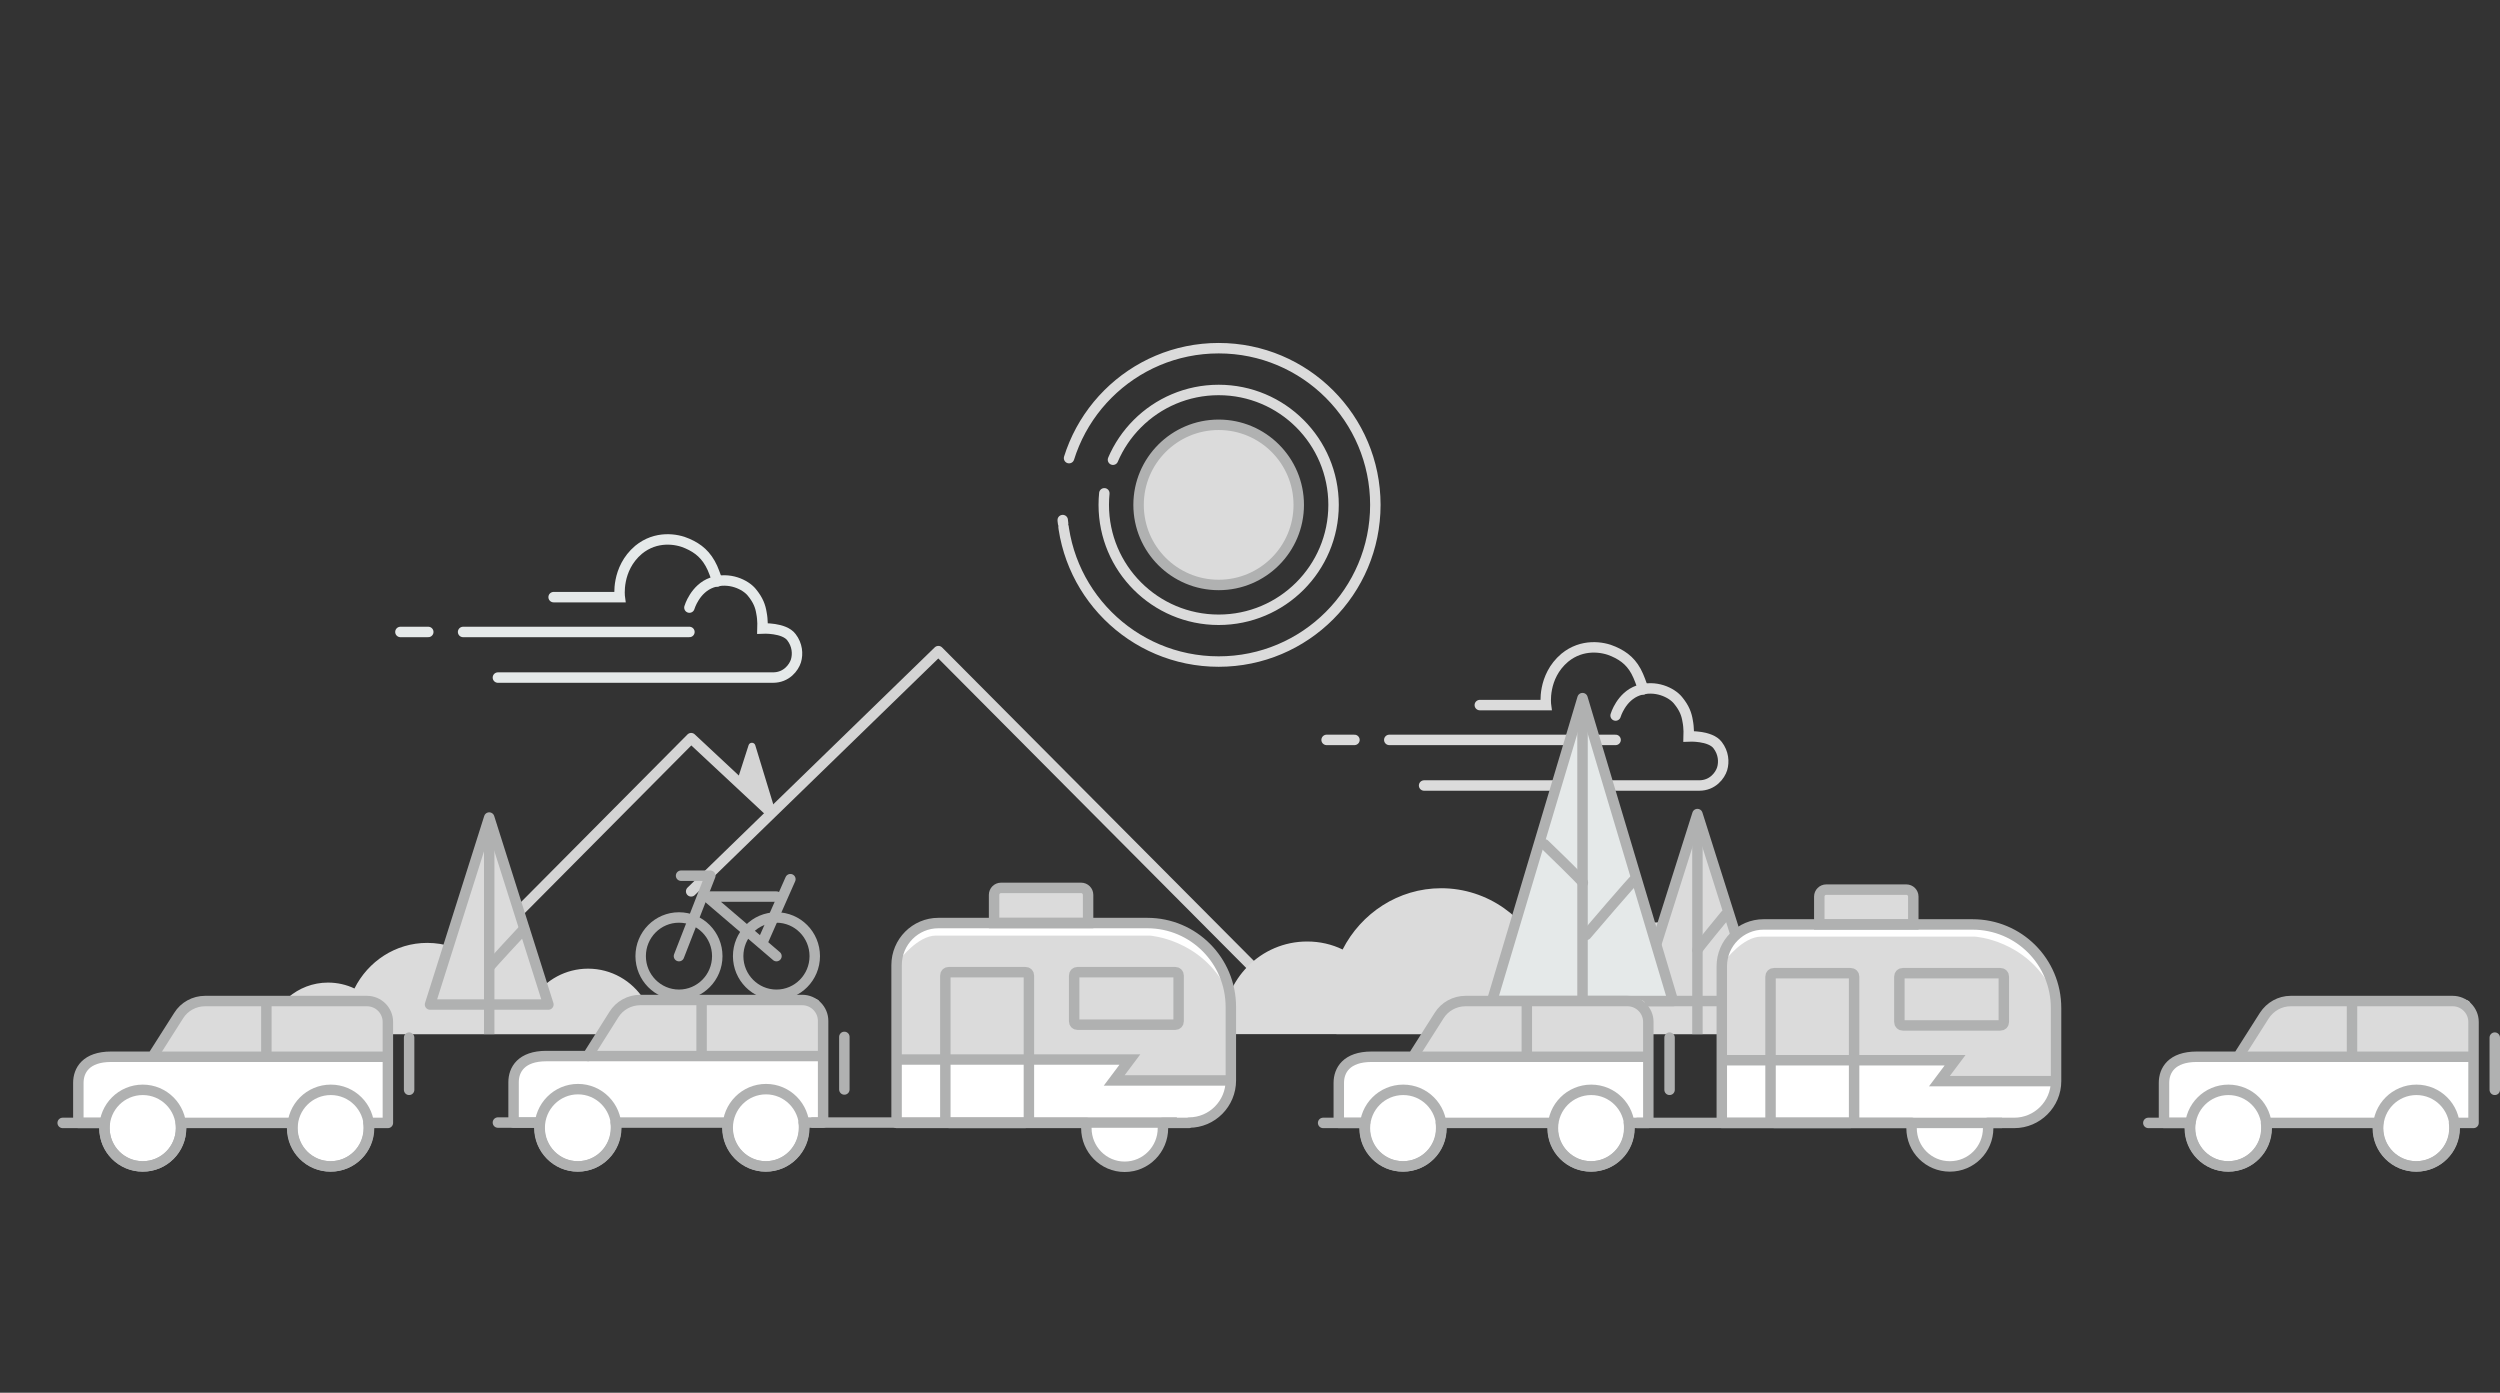 <?xml version="1.0" encoding="utf-8"?>
<!-- Generator: Adobe Illustrator 25.2.3, SVG Export Plug-In . SVG Version: 6.00 Build 0)  -->
<svg version="1.1" xmlns="http://www.w3.org/2000/svg" xmlns:xlink="http://www.w3.org/1999/xlink" x="0px" y="0px"
	 viewBox="0 0 718 400" style="enable-background:new 0 0 718 400;" xml:space="preserve">
<rect x="0" y="0" width="718" height="400" fill="#333333" stroke="none"/>
<style type="text/css">
	.st0{fill:none;stroke:#E5E9E9;stroke-width:3;stroke-linecap:round;}
	.st1{fill:none;stroke:#DBDBDB;stroke-width:3;stroke-linecap:round;}
	.st2{fill:none;stroke:#D4D4D4;stroke-width:3;stroke-linecap:round;stroke-linejoin:round;}
	.st3{fill-rule:evenodd;clip-rule:evenodd;fill:#D4D4D4;}
	.st4{fill-rule:evenodd;clip-rule:evenodd;fill:#DBDBDB;}
	.st5{fill:none;stroke:#B0B1B1;stroke-width:3;stroke-linecap:round;stroke-linejoin:round;}
	.st6{fill:none;stroke:#B0B1B1;stroke-width:3;stroke-linecap:round;}
	.st7{fill-rule:evenodd;clip-rule:evenodd;fill:#E5E9E9;}
	.st8{fill:none;stroke:#B0B1B1;stroke-width:3;}
	.st9{fill:#DBDBDB;}
	.st10{fill:none;stroke:#DBDBDB;stroke-width:3;stroke-linecap:round;stroke-linejoin:round;stroke-dasharray:135,1,1,18;}
	.st11{fill:none;stroke:#DBDBDB;stroke-width:3;stroke-linecap:round;stroke-linejoin:round;stroke-dasharray:107,10;}
	.st12{fill-rule:evenodd;clip-rule:evenodd;fill:#FFFFFF;}
	.st13{fill:#FFFFFF;}
</style>
<g id="Background_1_">
	<path class="st0" d="M159,171.5h19c0,0-1.1-8.1,5.4-13.6c5-4.1,10.9-3.2,14-1.8c3.2,1.4,5.5,3.3,7.2,7c0,0,1,2.3,1.4,3.9"/>
	<path class="st0" d="M198,174.5c0,0,1.6-5.5,6.5-7.2c4.9-1.7,9.6,0.6,11.4,2.8c1.9,2.3,2.5,4.1,2.8,6c0.4,1.9,0.3,4.4,0.3,4.4
		s6.2-0.3,8.3,2.5c1.7,2.2,1.9,4.8,1.3,6.8c-0.6,1.9-2.7,4.8-6.6,4.8h-79"/>
	<path class="st0" d="M133,181.5h65"/>
	<path class="st0" d="M115,181.5h8"/>
	<path class="st1" d="M425,202.5h19c0,0-1.1-8.1,5.4-13.6c5-4.1,10.9-3.2,14-1.8c3.2,1.4,5.5,3.3,7.1,7c0,0,1,2.3,1.4,3.9"/>
	<path class="st1" d="M464,205.5c0,0,1.6-5.5,6.5-7.2c4.9-1.7,9.6,0.6,11.4,2.8c1.9,2.3,2.5,4.1,2.8,6c0.4,1.9,0.3,4.4,0.3,4.4
		s6.2-0.3,8.3,2.5c1.7,2.2,1.9,4.8,1.3,6.8c-0.6,1.9-2.7,4.8-6.6,4.8h-79"/>
	<path class="st1" d="M399,212.5h65"/>
	<path class="st1" d="M381,212.5h8"/>
	<path class="st2" d="M366,284l-96.5-97l-71,69"/>
	<path class="st2" d="M221,233l-22.5-21L125,286"/>
	<path class="st3" d="M215,214c0.3-0.9,1.6-0.9,1.9,0l6.1,20l-4.6-3l-7-5.8L215,214z"/>
	<path class="st4" d="M207,297c-2.7-6.5-9-11-16.3-11c-2,0-3.9,0.3-5.8,1c-3.4-5.3-9.3-8.8-16-8.8c-6.4,0-12.1,3.2-15.5,8.1
		c-1.4-0.8-3-1.3-4.7-1.3c-1.5,0-2.9,0.4-4.2,1c-3.4-8.9-11.9-15.2-21.8-15.2c-9.1,0-17,5.3-20.9,13.1c-2.3-1.1-4.9-1.7-7.6-1.7
		c-8.7,0-15.9,6.4-17.5,14.8H207L207,297z"/>
	<path class="st1" d="M66,295.5h130"/>
	<path class="st4" d="M516.7,297H351.4c-0.1-0.7-0.1-1.5-0.1-2.2c0-13.5,10.8-24.4,24.1-24.4c3.7,0,7.1,0.8,10.2,2.3
		c5.3-10.4,16-17.6,28.3-17.6c13.4,0,24.9,8.5,29.6,20.4c1.7-0.9,3.6-1.4,5.7-1.4c2.3,0,4.5,0.6,6.4,1.7c4.7-6.6,12.4-10.9,21-10.9
		c12.7,0,23.3,9.3,25.5,21.5c0.7-0.1,1.3-0.2,2-0.2C510.4,286.4,515.6,291,516.7,297L516.7,297z"/>
	<path class="st1" d="M384,295.5h141"/>
	<path class="st1" d="M531,295.5h14"/>
	<path class="st4" d="M485.6,235.5c0.6-1.9,3.3-1.9,3.8,0l14.3,49.5c0.4,1.3-0.6,2.6-1.9,2.6h-28.7c-1.3,0-2.3-1.3-1.9-2.6
		L485.6,235.5z"/>
	<path class="st5" d="M487.5,233.8l17,53.7h-34L487.5,233.8z"/>
	<path class="st6" d="M487.5,238.2c0,0,0,57.5,0,58.8C487.5,295.7,487.5,238.2,487.5,238.2z"/>
	<path class="st5" d="M495.5,262.8c0,0-8,9.7-8,10C487.5,272.5,495.5,262.8,495.5,262.8z"/>
	<path class="st7" d="M454.6,200.5l25.2,84.4c0.4,1.3-0.6,2.6-1.9,2.6h-46.6c-1.3,0-2.3-1.3-1.9-2.6L454.6,200.5z"/>
	<path class="st5" d="M454.5,200.5l26,87h-52L454.5,200.5z"/>
	<path class="st6" d="M454.5,204.1c0,0,0,90.7,0,92.9C454.5,294.7,454.5,204.1,454.5,204.1z"/>
	<path class="st5" d="M443.6,242.5c0,0,11,10.6,11,11C454.6,253.1,443.6,242.5,443.6,242.5z"/>
	<path class="st5" d="M455.6,268.5c0,0,14-16.4,14-16C469.6,252.1,455.6,268.5,455.6,268.5z"/>
	<path class="st4" d="M138.6,236.5c0.6-1.9,3.3-1.9,3.8,0l14.3,49.5c0.4,1.3-0.6,2.6-1.9,2.6h-28.7c-1.3,0-2.3-1.3-1.9-2.6
		L138.6,236.5z"/>
	<path class="st5" d="M140.5,234.8l17,53.7h-34L140.5,234.8z"/>
	<path class="st8" d="M140.5,238.8c0,0,0,56.9,0,58.2C140.5,295.7,140.5,238.8,140.5,238.8z"/>
	<path class="st5" d="M150.5,266.8c0,0-10,10.7-10,11C140.5,277.5,150.5,266.8,150.5,266.8z"/>
	<circle class="st9" cx="350" cy="145" r="23"/>
	<circle class="st10" cx="350" cy="145" r="45"/>
	<circle class="st11" cx="350" cy="145" r="33"/>
	<circle class="st8" cx="350" cy="145" r="23"/>
</g>
<g id="Car">
	<g>
		<path class="st4" d="M168.9,302.6l11.1-15.3l51.9-0.6c0,0,2.7-0.2,3.3,0.8c0.7,1,0.9,8.1,0.9,8.1v7.7L168.9,302.6z"/>
		<path class="st12" d="M152.7,303.1c0,0-2.8,2.2-3.6,3.6c-0.8,1.4-1.2,4.6-1.2,4.6l0.4,10.9c0,0,88.1,1.1,88.1,0.6
			c0-0.6-0.8-19.9-0.8-19.9L152.7,303.1z"/>
		<ellipse class="st13" cx="220" cy="323.9" rx="11" ry="11.1"/>
		<ellipse class="st13" cx="166" cy="323.9" rx="11" ry="11.1"/>
		<path class="st5" d="M147.5,322.4v-11.6c0-3.6,2.2-7.5,9.4-7.5h11.9l7.5-11.9c1.6-2.6,4.5-4.2,7.6-4.2h46.5c3.3,0,6,2.7,6,6v29.2
			h-5.6c0.1,0.5,0.1,1,0.1,1.5c0,6.1-4.9,11.1-11,11.1s-11-5-11-11.1c0-0.5,0-1,0.1-1.5h-32.2c0.1,0.5,0.1,1,0.1,1.5
			c0,6.1-4.9,11.1-11,11.1s-11-5-11-11.1c0-0.5,0-1,0.1-1.5H147.5z"/>
		<ellipse class="st5" cx="220" cy="323.9" rx="11" ry="11.1"/>
		<ellipse class="st5" cx="166" cy="323.9" rx="11" ry="11.1"/>
		<path class="st6" d="M143,322.4h12"/>
		<path class="st6" d="M242.5,297.8v15.1"/>
		<path class="st6" d="M201.5,288.7v13.1"/>
		<path class="st6" d="M169,303.3h8.7h57.8"/>
		<path class="st4" d="M260,268.6l-1.8,8.8v26.9h65.7l-2.9,5.4h32.8l-0.6-25.3l-5.8-12.1l-13.8-6.8c0,0-24.6-0.6-45.8-0.6
			C266.6,265,260,268.6,260,268.6z"/>
		<path class="st9" d="M287.5,255h23c1.1,0,2,0.9,2,2v6.1c0,1.1-0.9,2-2,2h-23c-1.1,0-2-0.9-2-2V257
			C285.5,255.9,286.4,255,287.5,255z"/>
		<path class="st12" d="M257.6,305.1h66.5l-3,4.7l32.5,1l-3.5,8.3l-8.4,3l-73.7,0.6l-10.4-0.6V305.1z"/>
		<ellipse class="st13" cx="323" cy="323.9" rx="11" ry="11.1"/>
		<path class="st12" d="M258.5,275.5c0,0,5.1-6.8,10.3-6.8s61.4,0,61.4,0s14.8,1,22.1,15.4c7.3,14.4-3.2-10.2-3.2-10.2
			s-5.5-5.4-5.7-5.5c-0.2-0.1-10.8-3.8-10.8-3.8h-17.4h-46.8l-6.7,2.2l-3.3,3.7V275.5z"/>
		<path class="st5" d="M341.5,322.4c6.6,0,12-5.4,12-12.1v-21.1c0-13.3-10.7-24.1-24-24.1h-60c-6.6,0-12,5.4-12,12.1v45.3h54.6
			c-0.1,0.5-0.1,1-0.1,1.5c0,6.1,4.9,11.1,11,11.1s11-5,11-11.1c0-0.5,0-1-0.1-1.5H341.5z"/>
		<path class="st8" d="M285.5,257c0-1.1,0.9-2,2-2h23c1.1,0,2,0.9,2,2v8.1h-27V257z"/>
		<path class="st8" d="M272.5,279.2h22c0.6,0,1,0.4,1,1v41.3c0,0.6-0.4,1-1,1h-22c-0.6,0-1-0.4-1-1v-41.3
			C271.5,279.6,271.9,279.2,272.5,279.2z"/>
		<path class="st8" d="M309.5,279.2h28c0.6,0,1,0.4,1,1v13.1c0,0.6-0.4,1-1,1h-28c-0.6,0-1-0.4-1-1v-13.1
			C308.5,279.6,308.9,279.2,309.5,279.2z"/>
		<path class="st8" d="M258,304.3h66.5l-4.5,6h33.5"/>
		<path class="st8" d="M338,322.4H233"/>
		<path class="st5" d="M227,252.5l-8,18.1"/>
		<ellipse class="st8" cx="195" cy="274.6" rx="11" ry="11.1"/>
		<ellipse class="st8" cx="223" cy="274.6" rx="11" ry="11.1"/>
		<path class="st5" d="M195.6,251.5h8.4l-9,23.1"/>
		<path class="st5" d="M223,257.5h-20l20,17.1"/>
	</g>
	<g>
		<g>
			<path class="st4" d="M405.9,302.8l11.1-15.2L469,287c0,0,2.7-0.2,3.3,0.8c0.7,1,0.9,8,0.9,8v7.7L405.9,302.8z"/>
			<path class="st12" d="M389.7,303.3c0,0-2.8,2.2-3.6,3.6c-0.8,1.4-1.2,4.6-1.2,4.6l0.4,10.9c0,0,88.1,1.1,88.1,0.5
				c0-0.5-0.8-19.8-0.8-19.8L389.7,303.3z"/>
			<circle class="st13" cx="457" cy="324" r="11"/>
			<circle class="st13" cx="403" cy="324" r="11"/>
			<path class="st5" d="M384.5,322.5V311c0-3.6,2.2-7.5,9.4-7.5h11.9l7.5-11.8c1.6-2.6,4.5-4.2,7.6-4.2h46.5c3.3,0,6,2.7,6,6v29
				h-5.6c0.1,0.5,0.1,1,0.1,1.5c0,6.1-4.9,11-11,11s-11-4.9-11-11c0-0.5,0-1,0.1-1.5h-32.2c0.1,0.5,0.1,1,0.1,1.5
				c0,6.1-4.9,11-11,11s-11-4.9-11-11c0-0.5,0-1,0.1-1.5H384.5z"/>
			<circle class="st5" cx="457" cy="324" r="11"/>
			<circle class="st5" cx="403" cy="324" r="11"/>
			<path class="st6" d="M380,322.5h12"/>
			<path class="st6" d="M479.5,298v15"/>
			<path class="st6" d="M438.5,289v13"/>
			<path class="st6" d="M406,303.5h8.7h57.8"/>
		</g>
		<g>
			<path class="st4" d="M497,269l-1.8,8.8v26.8h65.7l-2.9,5.4h32.8l-0.6-25.1l-5.8-12l-13.8-6.8c0,0-24.6-0.6-45.8-0.6
				C503.6,265.4,497,269,497,269z"/>
			<path class="st9" d="M524.5,255.5h23c1.1,0,2,0.9,2,2v6c0,1.1-0.9,2-2,2h-23c-1.1,0-2-0.9-2-2v-6
				C522.5,256.4,523.4,255.5,524.5,255.5z"/>
			<path class="st12" d="M494.6,305.3h66.5l-3,4.6l32.5,1l-3.5,8.2l-8.4,3l-73.7,0.6l-10.4-0.6V305.3z"/>
			<circle class="st13" cx="560" cy="324" r="11"/>
			<path class="st12" d="M495.5,275.8c0,0,5.1-6.8,10.3-6.8s61.4,0,61.4,0s14.8,0.9,22.1,15.3c7.3,14.3-3.2-10.1-3.2-10.1
				s-5.5-5.4-5.7-5.5c-0.2-0.1-10.8-3.7-10.8-3.7h-17.4h-46.8l-6.7,2.2l-3.3,3.7V275.8z"/>
			<path class="st5" d="M578.5,322.5c6.6,0,12-5.4,12-12v-21c0-13.3-10.7-24-24-24h-60c-6.6,0-12,5.4-12,12v45h54.6
				c-0.1,0.5-0.1,1-0.1,1.5c0,6.1,4.9,11,11,11s11-4.9,11-11c0-0.5,0-1-0.1-1.5H578.5z"/>
			<path class="st8" d="M522.5,257.5c0-1.1,0.9-2,2-2h23c1.1,0,2,0.9,2,2v8h-27V257.5z"/>
			<path class="st8" d="M509.5,279.5h22c0.6,0,1,0.4,1,1v41c0,0.6-0.4,1-1,1h-22c-0.6,0-1-0.4-1-1v-41
				C508.5,279.9,508.9,279.5,509.5,279.5z"/>
			<path class="st8" d="M546.5,279.5h28c0.6,0,1,0.4,1,1v13c0,0.6-0.4,1-1,1h-28c-0.6,0-1-0.4-1-1v-13
				C545.5,279.9,545.9,279.5,546.5,279.5z"/>
			<path class="st8" d="M495,304.5h66.5l-4.5,6h33.5"/>
			<path class="st8" d="M575,322.5H470"/>
		</g>
	</g>
	<g>
		<path class="st4" d="M642.9,302.8l11.1-15.2L706,287c0,0,2.7-0.2,3.3,0.8c0.7,1,0.9,8,0.9,8v7.7L642.9,302.8z"/>
		<path class="st12" d="M626.7,303.3c0,0-2.8,2.2-3.6,3.6c-0.8,1.4-1.2,4.6-1.2,4.6l0.4,10.9c0,0,88.1,1.1,88.1,0.5
			c0-0.5-0.8-19.8-0.8-19.8L626.7,303.3z"/>
		<circle class="st13" cx="694" cy="324" r="11"/>
		<circle class="st13" cx="640" cy="324" r="11"/>
		<path class="st5" d="M621.5,322.5V311c0-3.6,2.2-7.5,9.4-7.5h11.9l7.5-11.8c1.7-2.6,4.5-4.2,7.6-4.2h46.5c3.3,0,6,2.7,6,6v29h-5.6
			c0.1,0.5,0.1,1,0.1,1.5c0,6.1-4.9,11-11,11s-11-4.9-11-11c0-0.5,0-1,0.1-1.5h-32.2c0.1,0.5,0.1,1,0.1,1.5c0,6.1-4.9,11-11,11
			s-11-4.9-11-11c0-0.5,0-1,0.1-1.5H621.5z"/>
		<circle class="st5" cx="694" cy="324" r="11"/>
		<circle class="st5" cx="640" cy="324" r="11"/>
		<path class="st6" d="M617,322.5h12"/>
		<path class="st6" d="M716.5,298v15"/>
		<path class="st6" d="M675.5,289v13"/>
		<path class="st6" d="M643,303.5h8.7h57.8"/>
	</g>
	<g>
		<path class="st4" d="M43.9,302.8l11.1-15.2L107,287c0,0,2.7-0.2,3.3,0.8c0.7,1,0.9,8,0.9,8v7.7L43.9,302.8z"/>
		<path class="st12" d="M27.7,303.3c0,0-2.8,2.2-3.6,3.6c-0.8,1.4-1.2,4.6-1.2,4.6l0.4,10.9c0,0,88.1,1.1,88.1,0.5
			c0-0.5-0.8-19.8-0.8-19.8L27.7,303.3z"/>
		<circle class="st13" cx="95" cy="324" r="11"/>
		<circle class="st13" cx="41" cy="324" r="11"/>
		<path class="st5" d="M22.5,322.5V311c0-3.6,2.2-7.5,9.4-7.5h11.9l7.5-11.8c1.6-2.6,4.5-4.2,7.6-4.2h46.5c3.3,0,6,2.7,6,6v29h-5.6
			c0.1,0.5,0.1,1,0.1,1.5c0,6.1-4.9,11-11,11c-6.1,0-11-4.9-11-11c0-0.5,0-1,0.1-1.5H51.9c0.1,0.5,0.1,1,0.1,1.5c0,6.1-4.9,11-11,11
			s-11-4.9-11-11c0-0.5,0-1,0.1-1.5H22.5z"/>
		<circle class="st5" cx="95" cy="324" r="11"/>
		<circle class="st5" cx="41" cy="324" r="11"/>
		<path class="st6" d="M18,322.5h12"/>
		<path class="st6" d="M117.5,298v15"/>
		<path class="st6" d="M76.5,289v13"/>
		<path class="st6" d="M44,303.5h8.7h57.8"/>
	</g>
</g>
</svg>